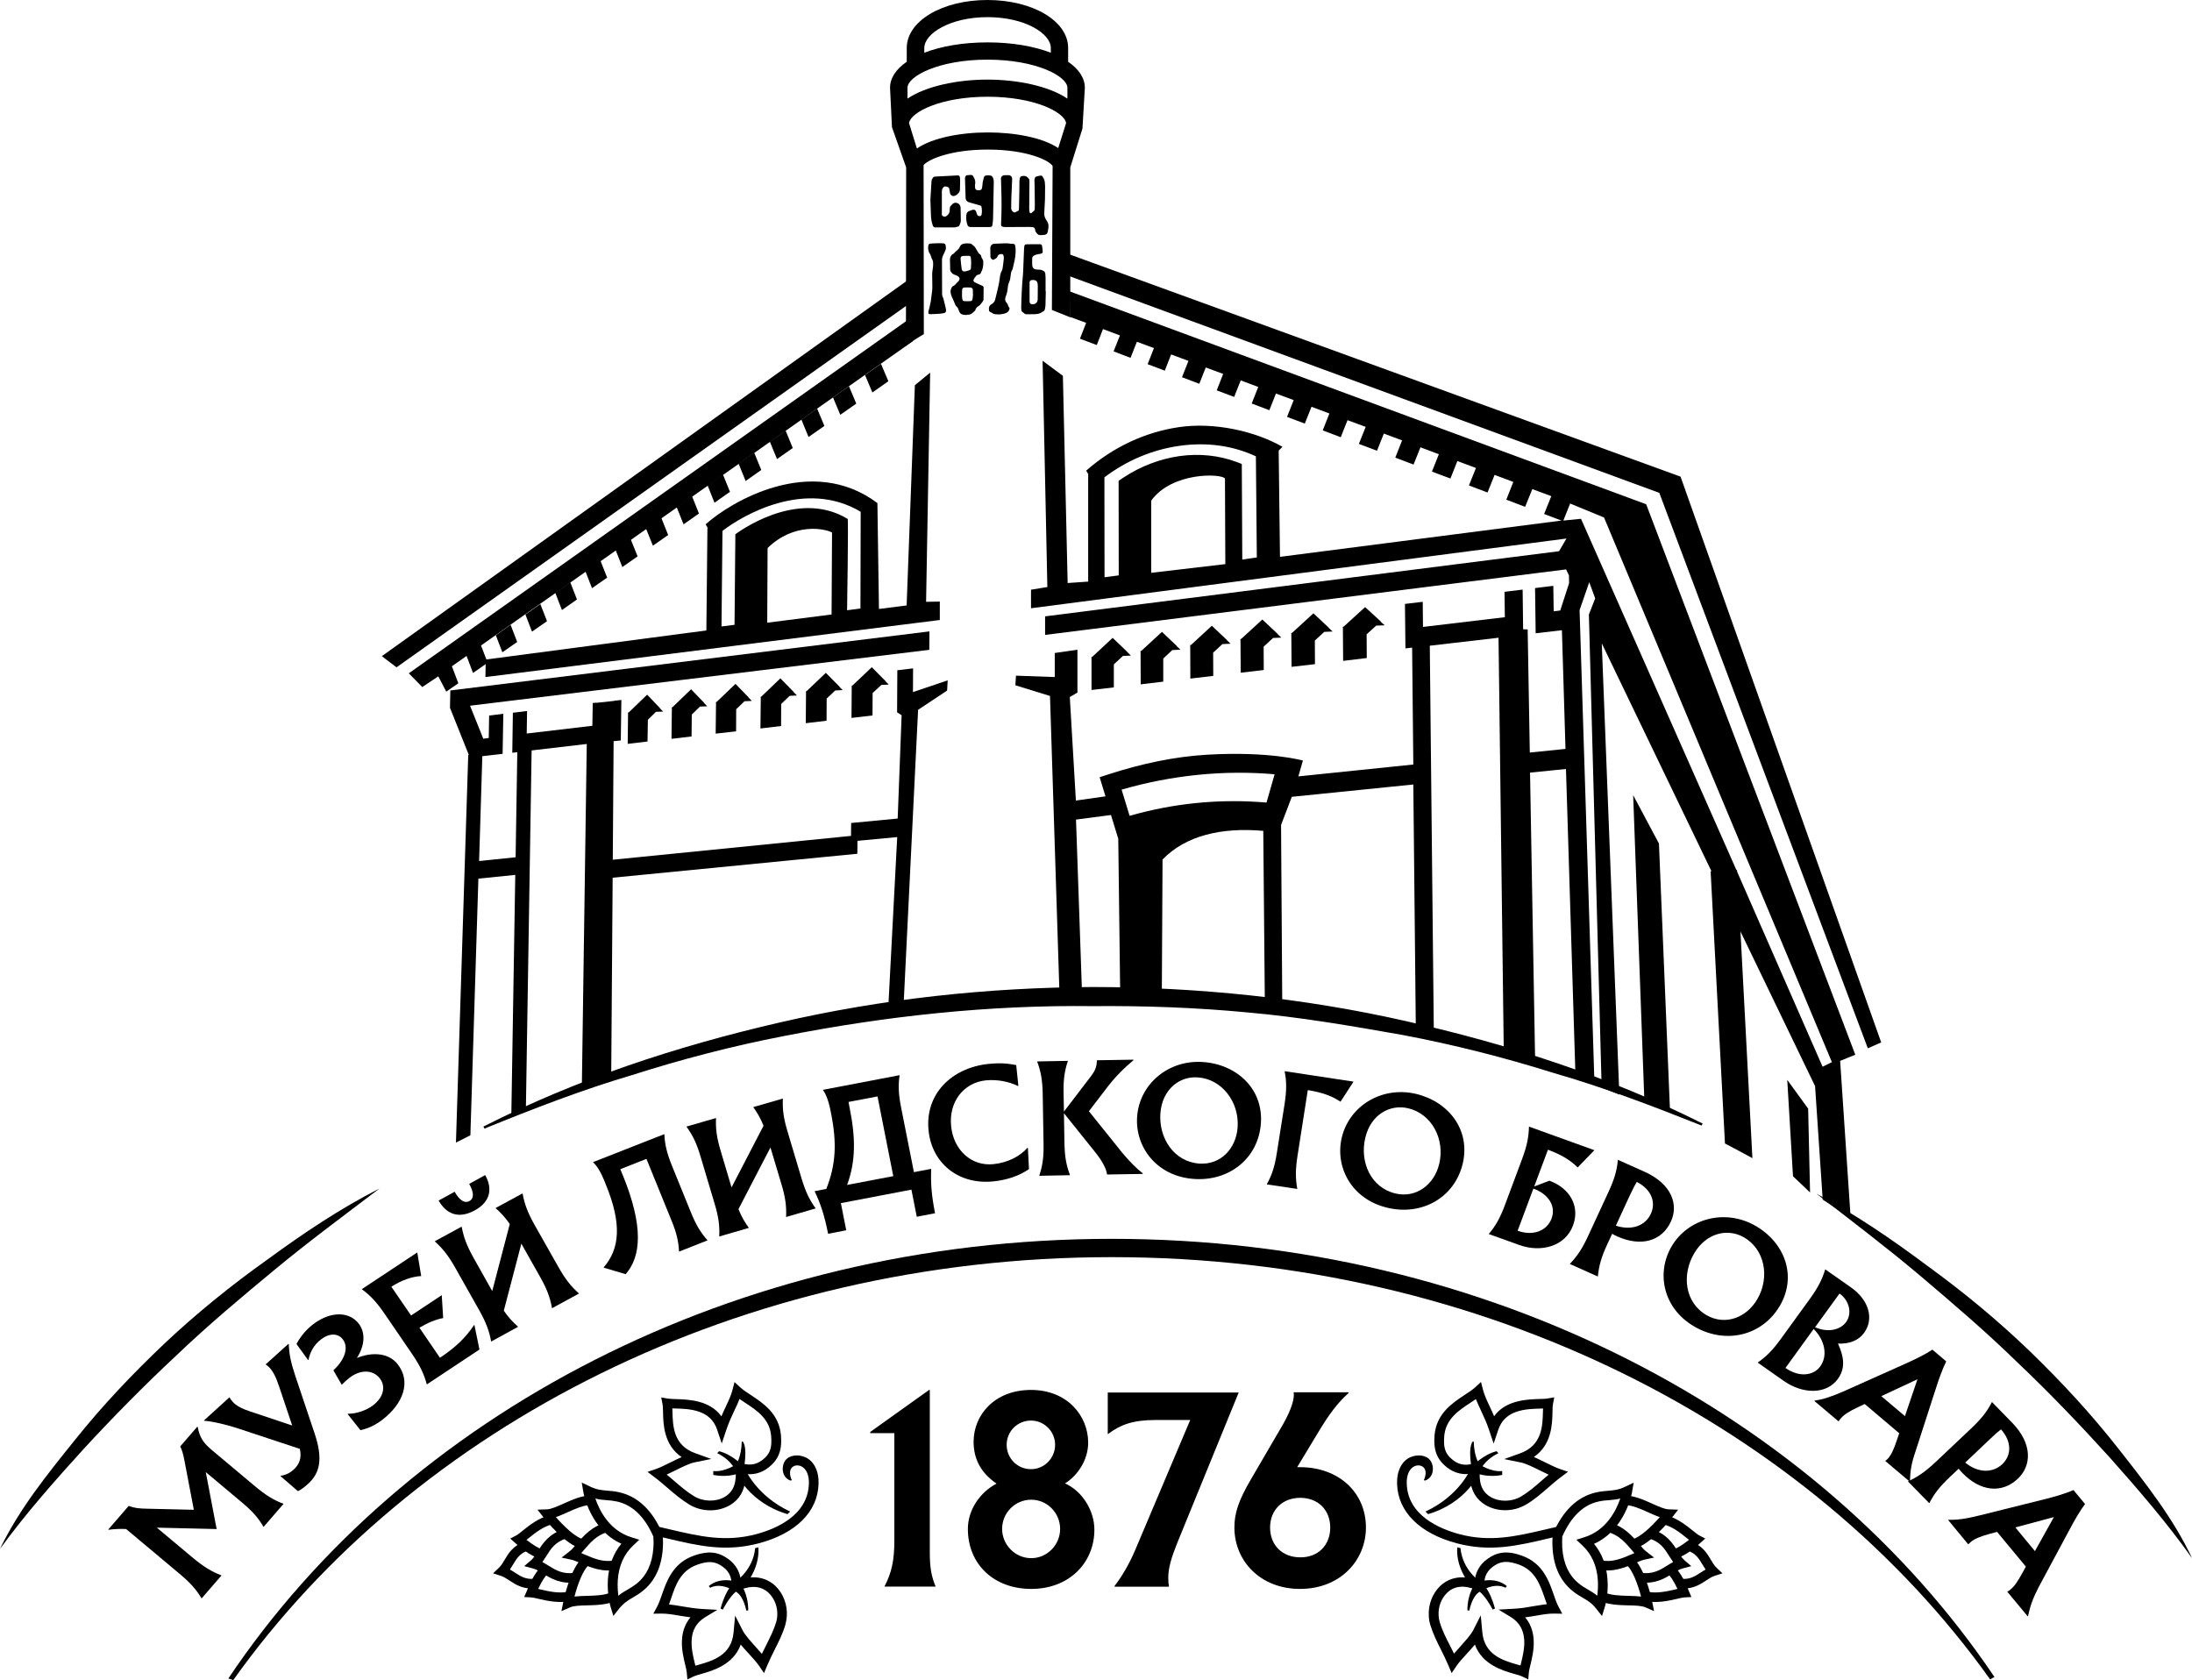 <svg width="167" height="128" viewBox="0 0 167 128" fill="none" xmlns="http://www.w3.org/2000/svg">
<g clip-path="url(#clip0)">
<path d="M124.461 112.956L124.343 113.654C124.325 113.779 123.825 116.543 121.442 117.616C122.051 118.349 122.397 119.262 122.47 120.335C122.552 121.489 122.279 122.401 122.261 122.437L122.051 123.117L121.615 122.562C121.269 122.124 120.951 121.936 120.578 121.721C120.351 121.587 120.087 121.435 119.814 121.211C118.896 120.469 118.378 119.387 118.287 117.992C118.26 117.58 118.269 117.231 118.287 116.963V116.9L118.314 116.847C119.069 115.085 120.178 114.02 121.597 113.698C121.942 113.618 122.242 113.6 122.506 113.573C122.933 113.537 123.306 113.51 123.806 113.269L124.461 112.956ZM120.096 117.303L120.697 117.115C122.388 116.596 123.143 115.049 123.443 114.163C123.124 114.244 122.852 114.262 122.579 114.289C122.315 114.307 122.07 114.324 121.77 114.396C120.606 114.655 119.687 115.559 119.023 117.061C119.014 117.294 119.005 117.589 119.023 117.929C119.105 119.118 119.533 120.031 120.287 120.639C120.524 120.827 120.733 120.952 120.96 121.086C121.197 121.22 121.433 121.363 121.688 121.569C121.733 121.247 121.76 120.836 121.733 120.38C121.66 119.288 121.26 118.394 120.551 117.732L120.096 117.303Z" fill="black"/>
<path d="M126.016 122.741L125.361 122.455C125.08 122.329 124.579 122.312 124.052 122.303C123.334 122.285 122.524 122.258 121.888 121.954L122.215 121.301C122.715 121.542 123.406 121.56 124.079 121.578C124.416 121.587 124.734 121.596 125.025 121.632C124.807 120.8 124.398 119.584 123.879 119.181L124.334 118.609C125.316 119.378 125.825 121.784 125.88 122.052L126.016 122.741Z" fill="black"/>
<path d="M128.862 121.668L128.353 121.694C128.217 121.703 127.999 121.748 127.744 121.811C127.089 121.963 126.198 122.16 125.316 121.963L125.48 121.256C126.189 121.417 126.989 121.238 127.571 121.104C127.653 121.086 127.726 121.068 127.799 121.05C127.535 120.487 127.235 120.004 127.089 119.941C127.089 119.941 127.098 119.941 127.107 119.941L127.271 119.235C127.853 119.369 128.399 120.523 128.662 121.202L128.862 121.668Z" fill="black"/>
<path d="M126.016 118.662L125.271 118.823C125.08 118.868 124.843 118.966 124.561 119.092C123.852 119.396 122.879 119.816 121.815 119.575L121.979 118.868C122.806 119.056 123.579 118.725 124.261 118.43C124.352 118.394 124.434 118.358 124.516 118.322C124.461 118.251 124.398 118.188 124.334 118.108C123.852 117.544 123.306 116.909 122.479 116.721L122.643 116.015C123.706 116.256 124.388 117.061 124.889 117.643C125.089 117.875 125.252 118.072 125.407 118.188L126.016 118.662Z" fill="black"/>
<path d="M127.853 115.013L127.417 115.568C127.244 115.791 125.707 117.723 124.479 117.983L124.325 117.276C124.97 117.142 125.889 116.221 126.453 115.577C126.171 115.487 125.88 115.353 125.58 115.219C124.97 114.942 124.334 114.664 123.779 114.655V113.931C124.488 113.931 125.225 114.262 125.88 114.557C126.362 114.772 126.816 114.977 127.126 114.986L127.853 115.013Z" fill="black"/>
<path d="M128.853 119.315L128.18 119.494C127.935 119.557 127.689 119.709 127.407 119.888C126.807 120.263 126.053 120.719 124.87 120.532L124.989 119.816C125.898 119.959 126.444 119.628 127.016 119.27C127.162 119.181 127.316 119.083 127.471 119.002C127.371 118.859 127.271 118.707 127.18 118.564C126.825 117.991 126.489 117.455 125.607 117.195L125.825 116.498C126.98 116.847 127.444 117.589 127.817 118.179C127.989 118.457 128.144 118.698 128.335 118.868L128.853 119.315Z" fill="black"/>
<path d="M129.917 117.213L129.535 117.553C128.99 118.045 127.98 118.841 127.398 118.707L127.562 118C127.553 118 127.544 118 127.544 118C127.698 118 128.19 117.696 128.681 117.312C128.626 117.267 128.562 117.213 128.499 117.169C128.035 116.793 127.398 116.283 126.689 116.122L126.853 115.416C127.735 115.621 128.444 116.194 128.962 116.605C129.163 116.766 129.335 116.909 129.454 116.972L129.917 117.213Z" fill="black"/>
<path d="M131.227 119.861L130.645 120.049C130.417 120.12 130.199 120.263 129.972 120.415C129.499 120.728 128.899 121.113 127.962 120.997L128.053 120.272C128.717 120.353 129.108 120.102 129.563 119.807C129.69 119.727 129.808 119.646 129.944 119.575C129.863 119.449 129.781 119.324 129.708 119.199C129.435 118.743 129.199 118.34 128.562 118.126L128.808 117.437C129.699 117.741 130.063 118.349 130.345 118.832C130.481 119.065 130.617 119.288 130.79 119.449L131.227 119.861Z" fill="black"/>
<path d="M119.46 112.124L118.914 112.536C118.578 112.786 118.25 113.072 117.941 113.341C117.423 113.788 116.895 114.253 116.268 114.62C115.322 115.183 114.104 115.201 113.185 114.664C112.476 114.253 112.067 113.564 112.003 112.67C111.994 112.527 111.994 112.401 111.994 112.285C111.239 112.375 110.585 112.142 109.994 111.579C109.557 111.158 109.33 110.666 109.284 110.031C109.266 109.825 109.275 109.602 109.293 109.342C109.43 107.679 110.685 106.865 111.594 106.266C111.894 106.069 112.176 105.881 112.376 105.702L112.831 105.282L112.985 105.881C113.085 106.275 113.276 106.686 113.495 107.151C113.604 107.384 113.722 107.625 113.831 107.894C114.722 106.65 116.377 106.606 117.332 106.579C117.568 106.57 117.768 106.57 117.887 106.543L118.414 106.454L118.314 106.972C118.287 107.106 118.278 107.321 118.278 107.572C118.26 108.484 118.223 110.076 116.859 110.997C117.141 111.122 117.432 111.265 117.723 111.409C118.141 111.614 118.523 111.802 118.805 111.901L119.46 112.124ZM112.74 112.625C112.785 113.278 113.058 113.752 113.567 114.047C114.249 114.441 115.186 114.423 115.895 114.002C116.459 113.663 116.95 113.242 117.459 112.795C117.632 112.643 117.805 112.491 117.987 112.348C117.805 112.258 117.605 112.16 117.396 112.062C116.859 111.793 116.241 111.489 115.868 111.418L114.595 111.158L115.813 110.72C117.487 110.121 117.523 108.636 117.55 107.563C117.55 107.473 117.55 107.384 117.559 107.303C117.496 107.303 117.432 107.303 117.368 107.312C116.286 107.339 114.659 107.384 114.149 108.922L113.795 109.978L113.44 108.922C113.258 108.377 113.04 107.911 112.831 107.464C112.694 107.169 112.558 106.874 112.44 106.588C112.303 106.686 112.158 106.784 112.003 106.883C111.13 107.455 110.139 108.108 110.03 109.414C110.012 109.638 110.012 109.825 110.021 109.995C110.048 110.452 110.203 110.783 110.503 111.069C111.039 111.579 111.576 111.704 112.294 111.489L112.467 111.444L112.758 111.641L112.767 111.82C112.767 111.865 112.767 111.901 112.758 111.963C112.749 112.079 112.713 112.33 112.74 112.625Z" fill="black"/>
<path d="M114.158 110.711C112.949 111.292 112.667 112.222 112.649 112.24L112.176 111.677C112.185 111.668 113.058 110.782 114.022 110.559L114.158 110.711Z" fill="black"/>
<path d="M114.449 112.366C113.185 112.607 112.34 112.187 112.294 112.16L112.731 111.57C112.74 111.579 113.576 112.16 114.449 112.07V112.366Z" fill="black"/>
<path d="M112.758 111.632L112.167 112.07C112.14 112.026 111.794 110.344 112.203 109.816L112.285 109.843C112.303 111.087 112.758 111.623 112.758 111.632Z" fill="black"/>
<path d="M112.785 111.99C112.767 112.231 111.703 114.503 108.802 115.353L108.602 115.156C111.185 113.958 112.04 111.918 112.049 111.892C112.021 111.99 112.058 112.178 112.221 112.267L112.403 111.954L112.149 111.695L112.567 111.623L112.785 111.99Z" fill="black"/>
<path d="M119.023 122.938L118.396 122.929C117.978 122.92 117.532 123 117.014 123.09C116.759 123.134 116.486 123.179 116.195 123.215C116.577 123.662 116.795 124.226 116.841 124.878C116.895 125.621 116.714 126.354 116.586 126.882C116.532 127.106 116.486 127.302 116.477 127.419L116.432 127.946L115.95 127.714C115.822 127.651 115.613 127.589 115.368 127.526C114.477 127.267 112.922 126.819 112.367 125.29C112.176 125.522 111.958 125.764 111.74 125.997C111.43 126.336 111.139 126.658 110.976 126.9L110.594 127.463L110.33 126.837C110.166 126.453 109.975 126.068 109.794 125.701C109.484 125.093 109.175 124.467 108.966 123.778C108.902 123.573 108.866 123.358 108.857 123.143C108.793 122.276 109.121 121.408 109.721 120.827C110.121 120.442 110.985 119.897 112.367 120.317C112.476 119.575 112.876 119.011 113.576 118.6C114.44 118.09 115.259 118.269 115.95 118.519C117.55 119.083 118.023 120.478 118.378 121.507C118.496 121.846 118.605 122.159 118.732 122.392L119.023 122.938ZM114.167 122.625L115.295 122.562C115.877 122.535 116.386 122.446 116.886 122.356C117.214 122.303 117.532 122.249 117.85 122.213C117.787 122.052 117.732 121.891 117.678 121.721C117.341 120.746 116.959 119.637 115.704 119.19C114.931 118.922 114.449 118.922 113.958 119.208C113.322 119.584 113.058 120.058 113.076 120.809L113.085 121.006L112.922 121.122C112.749 121.238 112.594 121.167 112.503 121.131C111.558 120.737 110.803 120.809 110.248 121.346C109.803 121.775 109.557 122.428 109.603 123.09C109.612 123.251 109.639 123.412 109.684 123.564C109.866 124.19 110.157 124.762 110.466 125.361C110.567 125.567 110.676 125.773 110.776 125.979C110.912 125.827 111.058 125.666 111.203 125.496C111.603 125.048 112.058 124.548 112.231 124.208L112.813 123.063L112.931 124.342C113.085 126.086 114.531 126.506 115.586 126.81C115.677 126.837 115.759 126.864 115.841 126.882C115.859 126.819 115.868 126.766 115.886 126.694C116.004 126.211 116.168 125.54 116.123 124.905C116.068 124.163 115.75 123.608 115.14 123.215L114.167 122.625Z" fill="black"/>
<path d="M113.895 122.544L113.722 122.625C112.885 121.05 112.249 120.97 112.24 120.952L112.913 120.648C112.922 120.666 113.44 120.907 113.895 122.544Z" fill="black"/>
<path d="M112.876 121.202C112.867 121.211 112.249 121.301 111.94 122.705L111.794 122.678C111.803 121.337 112.376 120.675 112.422 120.639L112.876 121.202Z" fill="black"/>
<path d="M114.804 120.836L114.695 120.961C113.84 120.523 112.822 121.211 112.813 121.22L112.531 120.55C112.576 120.523 113.858 120.049 114.804 120.836Z" fill="black"/>
<path d="M112.849 121.05L112.431 121.131C112.176 121.024 110.894 119.619 111.021 117.884L111.267 117.938C111.43 119.628 112.74 120.469 112.749 120.478L112.576 120.782L112.849 121.05Z" fill="black"/>
<path d="M118.769 117.017C118.496 117.079 118.232 117.142 117.969 117.204C115.586 117.768 113.522 118.251 110.976 117.571C108.166 116.82 106.511 115.183 106.438 113.063C106.402 112.088 106.784 111.292 107.475 111.006C108.002 110.782 108.684 110.845 108.984 111.283C109.284 111.722 109.257 112.553 108.575 112.795L108.475 112.768C108.666 112.348 108.657 111.99 108.457 111.793C108.293 111.632 108.029 111.596 107.784 111.695C107.384 111.865 107.147 112.366 107.175 113.036C107.247 115.469 109.712 116.48 111.167 116.873C113.531 117.508 115.504 117.043 117.796 116.507C118.059 116.444 118.332 116.382 118.605 116.319L118.769 117.017Z" fill="black"/>
<path d="M44.976 113.26C45.485 113.501 45.849 113.528 46.276 113.564C46.54 113.582 46.84 113.609 47.186 113.689C48.604 114.011 49.714 115.067 50.468 116.838L50.496 116.891V116.954C50.514 117.213 50.523 117.571 50.496 117.983C50.396 119.387 49.886 120.469 48.968 121.202C48.695 121.426 48.431 121.578 48.204 121.712C47.84 121.927 47.522 122.115 47.167 122.553L46.731 123.108L46.522 122.428C46.513 122.392 46.24 121.48 46.313 120.326C46.385 119.253 46.731 118.34 47.34 117.607C44.958 116.534 44.458 113.77 44.439 113.645L44.321 112.947L44.976 113.26ZM48.25 117.732C47.54 118.394 47.14 119.288 47.067 120.38C47.04 120.836 47.067 121.247 47.113 121.569C47.358 121.363 47.604 121.22 47.84 121.086C48.068 120.952 48.277 120.827 48.513 120.639C49.268 120.031 49.695 119.118 49.777 117.929C49.804 117.589 49.795 117.294 49.777 117.061C49.123 115.559 48.195 114.664 47.031 114.396C46.74 114.333 46.486 114.306 46.222 114.289C45.949 114.271 45.667 114.244 45.358 114.163C45.658 115.049 46.413 116.596 48.104 117.115L48.704 117.303L48.25 117.732Z" fill="black"/>
<path d="M42.775 122.741L43.43 122.455C43.712 122.329 44.212 122.312 44.739 122.303C45.458 122.285 46.267 122.258 46.904 121.954L46.576 121.301C46.076 121.542 45.385 121.56 44.712 121.578C44.376 121.587 44.057 121.596 43.767 121.632C43.985 120.8 44.394 119.584 44.912 119.181L44.458 118.609C43.475 119.378 42.966 121.784 42.912 122.052L42.775 122.741Z" fill="black"/>
<path d="M39.938 121.668L40.447 121.694C40.584 121.703 40.802 121.748 41.057 121.811C41.711 121.963 42.603 122.159 43.485 121.963L43.321 121.256C42.612 121.417 41.812 121.238 41.23 121.104C41.148 121.086 41.075 121.068 41.002 121.05C41.266 120.487 41.566 120.004 41.711 119.941C41.711 119.941 41.702 119.941 41.693 119.941L41.53 119.235C40.948 119.369 40.402 120.523 40.138 121.202L39.938 121.668Z" fill="black"/>
<path d="M42.784 118.662L43.53 118.823C43.721 118.868 43.958 118.966 44.239 119.092C44.949 119.396 45.922 119.816 46.986 119.575L46.822 118.868C45.994 119.056 45.221 118.725 44.539 118.43C44.449 118.394 44.367 118.358 44.285 118.322C44.339 118.251 44.403 118.188 44.467 118.108C44.949 117.544 45.494 116.909 46.322 116.721L46.158 116.015C45.094 116.256 44.412 117.061 43.912 117.643C43.712 117.875 43.548 118.072 43.394 118.188L42.784 118.662Z" fill="black"/>
<path d="M40.948 115.013L41.384 115.568C41.557 115.791 43.094 117.723 44.321 117.983L44.476 117.276C43.83 117.142 42.912 116.221 42.348 115.577C42.63 115.487 42.921 115.353 43.221 115.219C43.83 114.942 44.467 114.664 45.021 114.655V113.931C44.312 113.931 43.576 114.262 42.921 114.557C42.439 114.772 41.984 114.977 41.675 114.986L40.948 115.013Z" fill="black"/>
<path d="M39.938 119.315L40.611 119.494C40.857 119.557 41.102 119.709 41.384 119.888C41.984 120.263 42.739 120.719 43.921 120.532L43.803 119.816C42.894 119.959 42.348 119.628 41.775 119.271C41.63 119.181 41.475 119.083 41.32 119.002C41.42 118.859 41.52 118.707 41.611 118.564C41.966 117.991 42.303 117.455 43.185 117.195L42.966 116.498C41.812 116.847 41.348 117.589 40.975 118.179C40.802 118.457 40.648 118.698 40.457 118.868L39.938 119.315Z" fill="black"/>
<path d="M38.874 117.213L39.256 117.553C39.802 118.045 40.811 118.841 41.393 118.707L41.23 118C41.239 118 41.248 118 41.248 118C41.093 118 40.602 117.696 40.111 117.312C40.166 117.267 40.229 117.213 40.293 117.169C40.757 116.793 41.393 116.283 42.102 116.122L41.939 115.416C41.057 115.621 40.347 116.194 39.829 116.605C39.629 116.766 39.456 116.909 39.338 116.972L38.874 117.213Z" fill="black"/>
<path d="M37.565 119.861L38.147 120.049C38.374 120.12 38.592 120.263 38.82 120.415C39.293 120.728 39.893 121.113 40.829 120.997L40.738 120.272C40.075 120.353 39.684 120.102 39.229 119.807C39.102 119.727 38.983 119.646 38.847 119.575C38.929 119.449 39.011 119.324 39.083 119.199C39.356 118.743 39.593 118.34 40.229 118.126L39.984 117.437C39.093 117.741 38.729 118.349 38.447 118.832C38.31 119.065 38.174 119.288 38.001 119.449L37.565 119.861Z" fill="black"/>
<path d="M49.986 111.909C50.268 111.811 50.659 111.623 51.069 111.418C51.359 111.274 51.651 111.131 51.932 111.006C50.568 110.085 50.532 108.493 50.514 107.58C50.505 107.33 50.505 107.115 50.477 106.981L50.377 106.462L50.905 106.552C51.023 106.57 51.223 106.579 51.459 106.588C52.414 106.615 54.069 106.659 54.961 107.902C55.07 107.634 55.188 107.393 55.297 107.16C55.515 106.695 55.706 106.284 55.806 105.89L55.961 105.291L56.415 105.711C56.615 105.89 56.897 106.078 57.197 106.275C58.107 106.874 59.362 107.688 59.498 109.351C59.516 109.611 59.525 109.834 59.507 110.04C59.462 110.675 59.234 111.167 58.798 111.587C58.207 112.151 57.552 112.384 56.797 112.294C56.806 112.41 56.806 112.545 56.788 112.679C56.725 113.573 56.315 114.262 55.606 114.673C54.679 115.21 53.469 115.192 52.523 114.628C51.905 114.253 51.369 113.797 50.85 113.349C50.541 113.081 50.214 112.795 49.877 112.545L49.332 112.133L49.986 111.909ZM56.024 111.954C56.015 111.892 56.006 111.856 56.015 111.811L56.024 111.632L56.315 111.435L56.488 111.48C57.216 111.686 57.752 111.561 58.279 111.06C58.58 110.774 58.734 110.443 58.761 109.986C58.771 109.817 58.771 109.629 58.752 109.405C58.643 108.09 57.652 107.446 56.779 106.874C56.625 106.776 56.479 106.677 56.343 106.579C56.233 106.865 56.097 107.151 55.952 107.455C55.742 107.902 55.524 108.368 55.342 108.913L54.988 109.969L54.633 108.913C54.124 107.375 52.496 107.33 51.414 107.303C51.35 107.303 51.287 107.303 51.223 107.294C51.223 107.375 51.232 107.464 51.232 107.554C51.26 108.636 51.296 110.112 52.969 110.711L54.188 111.149L52.914 111.409C52.542 111.48 51.923 111.784 51.387 112.053C51.187 112.151 50.987 112.249 50.796 112.339C50.978 112.491 51.15 112.643 51.323 112.786C51.841 113.233 52.323 113.654 52.887 113.993C53.596 114.414 54.533 114.432 55.215 114.038C55.715 113.743 55.997 113.269 56.043 112.616C56.079 112.33 56.043 112.079 56.024 111.954Z" fill="black"/>
<path d="M54.642 110.711C55.852 111.292 56.133 112.222 56.152 112.24L56.624 111.677C56.615 111.668 55.742 110.782 54.779 110.559L54.642 110.711Z" fill="black"/>
<path d="M54.342 112.366C55.606 112.607 56.452 112.187 56.497 112.16L56.061 111.57C56.052 111.579 55.215 112.16 54.342 112.07V112.366Z" fill="black"/>
<path d="M56.033 111.632L56.624 112.07C56.652 112.026 56.997 110.344 56.588 109.817L56.506 109.843C56.488 111.087 56.042 111.623 56.033 111.632Z" fill="black"/>
<path d="M56.015 111.99C56.033 112.231 57.097 114.503 59.998 115.353L60.198 115.156C57.616 113.958 56.761 111.918 56.752 111.892C56.779 111.99 56.743 112.178 56.579 112.267L56.397 111.954L56.652 111.695L56.234 111.623L56.015 111.99Z" fill="black"/>
<path d="M50.068 122.392C50.196 122.159 50.305 121.837 50.423 121.507C50.778 120.487 51.25 119.092 52.851 118.519C53.542 118.278 54.369 118.09 55.224 118.6C55.924 119.011 56.325 119.584 56.434 120.317C57.825 119.897 58.68 120.442 59.08 120.827C59.68 121.408 60.007 122.276 59.944 123.143C59.925 123.358 59.889 123.573 59.834 123.778C59.634 124.467 59.316 125.093 59.007 125.701C58.825 126.068 58.634 126.453 58.471 126.837L58.207 127.463L57.825 126.9C57.661 126.658 57.37 126.336 57.061 125.997C56.843 125.764 56.624 125.522 56.434 125.29C55.879 126.819 54.333 127.267 53.433 127.526C53.187 127.598 52.978 127.66 52.851 127.714L52.369 127.946L52.323 127.419C52.314 127.302 52.269 127.106 52.214 126.882C52.087 126.354 51.905 125.621 51.96 124.878C52.005 124.226 52.223 123.671 52.605 123.215C52.314 123.179 52.041 123.125 51.787 123.09C51.269 123 50.823 122.929 50.405 122.929L49.777 122.938L50.068 122.392ZM53.678 123.233C53.069 123.626 52.742 124.172 52.696 124.923C52.651 125.558 52.814 126.229 52.933 126.712C52.951 126.775 52.96 126.837 52.978 126.9C53.06 126.873 53.142 126.855 53.233 126.828C54.288 126.524 55.733 126.113 55.888 124.36L56.006 123.081L56.588 124.226C56.761 124.565 57.216 125.066 57.616 125.514C57.77 125.683 57.916 125.844 58.043 125.997C58.143 125.791 58.243 125.585 58.352 125.379C58.652 124.771 58.943 124.208 59.134 123.582C59.18 123.43 59.207 123.269 59.216 123.108C59.262 122.446 59.016 121.793 58.571 121.363C58.016 120.827 57.261 120.755 56.315 121.149C56.224 121.185 56.061 121.256 55.897 121.14L55.733 121.024L55.742 120.827C55.761 120.084 55.497 119.601 54.86 119.226C54.369 118.94 53.887 118.931 53.114 119.208C51.85 119.655 51.469 120.764 51.141 121.739C51.087 121.909 51.023 122.07 50.968 122.231C51.278 122.258 51.596 122.32 51.932 122.374C52.423 122.455 52.942 122.544 53.524 122.58L54.651 122.642L53.678 123.233Z" fill="black"/>
<path d="M54.897 122.544L55.07 122.625C55.906 121.05 56.543 120.97 56.552 120.952L55.879 120.648C55.879 120.666 55.361 120.907 54.897 122.544Z" fill="black"/>
<path d="M55.924 121.202C55.934 121.211 56.552 121.301 56.861 122.705L57.007 122.678C56.997 121.337 56.425 120.675 56.379 120.639L55.924 121.202Z" fill="black"/>
<path d="M53.997 120.836L54.106 120.961C54.961 120.523 55.979 121.211 55.988 121.22L56.27 120.55C56.224 120.523 54.933 120.049 53.997 120.836Z" fill="black"/>
<path d="M55.952 121.05L56.37 121.131C56.625 121.024 57.907 119.619 57.779 117.884L57.534 117.938C57.37 119.628 56.061 120.469 56.052 120.478L56.224 120.782L55.952 121.05Z" fill="black"/>
<path d="M50.032 117.017C50.305 117.079 50.568 117.142 50.832 117.204C53.215 117.768 55.279 118.251 57.825 117.571C60.635 116.82 62.29 115.183 62.362 113.063C62.399 112.088 62.017 111.292 61.326 111.006C60.798 110.782 60.116 110.845 59.816 111.283C59.516 111.722 59.544 112.553 60.225 112.795L60.326 112.768C60.135 112.348 60.144 111.99 60.344 111.793C60.507 111.632 60.771 111.596 61.017 111.695C61.417 111.865 61.653 112.366 61.626 113.036C61.553 115.469 59.089 116.48 57.634 116.873C55.27 117.509 53.296 117.043 51.005 116.507C50.741 116.444 50.468 116.382 50.196 116.319L50.032 117.017Z" fill="black"/>
<path d="M66.464 29.9L67.682 29.042L67.118 27.718L65.9 28.568L66.464 29.9Z" fill="black"/>
<path d="M52.078 39.945L53.251 39.122L52.724 37.807L51.55 38.63L52.078 39.945Z" fill="black"/>
<path d="M64.017 31.6L65.236 30.75L64.681 29.426L63.463 30.276L64.017 31.6Z" fill="black"/>
<path d="M61.599 33.29L62.808 32.449L62.253 31.126L61.053 31.966L61.599 33.29Z" fill="black"/>
<path d="M56.806 36.644L57.998 35.803L57.461 34.489L56.27 35.321L56.806 36.644Z" fill="black"/>
<path d="M59.198 34.972L60.398 34.131L59.853 32.807L58.652 33.648L59.198 34.972Z" fill="black"/>
<path d="M54.433 38.299L55.615 37.467L55.079 36.152L53.906 36.975L54.433 38.299Z" fill="black"/>
<path d="M62.972 54.908L62.981 53.218L63.636 52.601L64.199 52.574L63.936 52.306L63.945 52.297L62.917 51.259L61.453 52.654H61.408V52.699L61.389 52.717L61.408 52.735L61.389 55.096L62.972 54.908Z" fill="black"/>
<path d="M59.507 55.311L59.516 53.629L60.162 53.012L60.717 52.985L60.462 52.726L60.471 52.717L59.453 51.679L58.007 53.066L57.961 53.075V53.111L57.943 53.128L57.961 53.146L57.934 55.498L59.507 55.311Z" fill="black"/>
<path d="M66.473 54.506L66.482 52.797L67.145 52.18L67.709 52.153L67.446 51.885L67.455 51.876L66.418 50.83L64.936 52.234L64.89 52.243V52.279L64.872 52.297L64.89 52.314L64.872 54.694L66.473 54.506Z" fill="black"/>
<path d="M49.332 56.491L49.359 54.837L49.977 54.228L50.523 54.211L50.268 53.951L50.277 53.942L49.304 52.923L47.904 54.273L47.849 54.282V54.327L47.831 54.345L47.849 54.363L47.822 56.67L49.332 56.491Z" fill="black"/>
<path d="M56.079 55.713L56.088 54.032L56.724 53.423L57.279 53.397L57.025 53.137L57.034 53.128L56.033 52.1L54.597 53.477H54.551V53.522L54.533 53.54L54.551 53.558L54.524 55.892L56.079 55.713Z" fill="black"/>
<path d="M52.687 56.107L52.705 54.434L53.333 53.826L53.878 53.808L53.633 53.549L53.642 53.54L52.651 52.511L51.232 53.88H51.187V53.924L51.169 53.942L51.187 53.96L51.159 56.286L52.687 56.107Z" fill="black"/>
<path d="M86.896 49.676L86.906 52.136L88.624 51.93V50.168L89.315 49.524L89.934 49.497L89.643 49.22L89.652 49.211L88.524 48.138L86.951 49.587L86.896 49.595V49.64L86.878 49.658L86.896 49.676Z" fill="black"/>
<path d="M49.741 41.572L50.905 40.759L50.377 39.444L49.213 40.258L49.741 41.572Z" fill="black"/>
<path d="M83.159 50.123V52.565L84.859 52.368V50.615L85.551 49.971L86.16 49.944L85.878 49.676L85.887 49.667L84.769 48.594L83.214 50.043H83.159V50.087L83.141 50.105L83.159 50.123Z" fill="black"/>
<path d="M94.508 48.764L94.526 51.25L96.281 51.044L96.272 49.264L96.99 48.603L97.618 48.576L97.326 48.298L97.336 48.29L96.172 47.198L94.562 48.674L94.508 48.683V48.728L94.489 48.746L94.508 48.764Z" fill="black"/>
<path d="M102.31 47.833L102.328 50.347L104.128 50.132L104.119 48.325L104.847 47.663L105.492 47.637L105.183 47.359L105.201 47.35L104.001 46.25L102.364 47.744H102.31V47.789L102.282 47.816L102.31 47.833Z" fill="black"/>
<path d="M98.381 48.298L98.4 50.803L100.182 50.597L100.173 48.799L100.891 48.138L101.528 48.111L101.228 47.833L101.237 47.825L100.064 46.724L98.445 48.209L98.381 48.218V48.263L98.363 48.281L98.381 48.298Z" fill="black"/>
<path d="M90.679 49.229L90.688 51.697L92.434 51.492L92.425 49.721L93.134 49.068L93.753 49.041L93.462 48.764L93.471 48.755L92.325 47.672L90.734 49.139H90.679V49.184L90.661 49.202L90.679 49.229Z" fill="black"/>
<path d="M38.274 49.694L39.402 48.907L38.901 47.601L37.774 48.397L38.274 49.694Z" fill="black"/>
<path d="M40.529 48.12L41.675 47.324L41.166 46.018L40.029 46.814L40.529 48.12Z" fill="black"/>
<path d="M42.812 46.474L43.957 45.669L43.448 44.363L42.302 45.159L42.812 46.474Z" fill="black"/>
<path d="M45.103 44.81L46.258 44.005L45.74 42.7L44.594 43.504L45.103 44.81Z" fill="black"/>
<path d="M47.413 43.2L48.577 42.386L48.049 41.081L46.895 41.886L47.413 43.2Z" fill="black"/>
<path d="M136.164 82.269L136.601 89.612L137.901 90.846L137.756 84.46L136.164 82.269Z" fill="black"/>
<path d="M70.555 45.848L70.865 28.389L69.701 29.346L69.073 46.125L66.964 46.393L66.846 38.326C61.799 34.542 55.642 38.245 53.76 39.945L53.897 40.177L53.815 48.03L37.056 50.239L36.646 49.175L36.419 49.336L69.546 25.992C69.492 25.929 69.428 25.866 69.41 25.768C69.31 25.285 69.282 24.793 69.282 24.292L31.145 51.295L32.172 52.341L33.391 51.527L34 52.69L34.919 52.055L34.428 50.758L35.546 49.971L36.037 51.268L37.001 50.597L36.983 51.581L71.601 47.234V45.83L70.555 45.848ZM63.354 46.814L58.452 47.44L58.48 41.751C60.507 39.775 62.881 40.276 63.39 40.571L63.354 46.814ZM65.554 46.358L64.536 46.492C64.536 46.492 64.645 39.569 64.581 39.533C60.653 37.145 56.024 40.705 56.024 40.705L55.961 47.601L54.969 47.726L55.042 40.446C56.597 39.238 61.362 36.474 65.572 38.988L65.554 46.358Z" fill="black"/>
<path d="M69.528 21.081L29.09 49.989L30.208 50.839L69.319 23.103C69.382 22.423 69.464 21.743 69.528 21.081Z" fill="black"/>
<path d="M81.54 12.754L82.468 9.794L82.65 6.69C82.65 5.939 82.186 5.259 81.377 4.705V3.658C81.386 1.61 78.685 0 75.23 0C71.774 0 69.082 1.61 69.082 3.658V4.705C68.273 5.259 67.809 5.939 67.809 6.69L67.955 9.687L69.037 12.754L69.019 26.349C68.992 26.323 70.356 25.446 70.383 25.464L70.365 12.575C70.756 12.128 72.447 11.395 75.257 11.395C78.221 11.395 79.931 12.209 80.195 12.647L80.14 23.613L81.54 24.176V12.754ZM70.419 3.658C70.419 2.549 72.401 1.306 75.239 1.306C78.076 1.306 80.058 2.549 80.058 3.658V4.016C78.776 3.524 77.112 3.229 75.239 3.229C73.365 3.229 71.701 3.524 70.419 4.016V3.658ZM80.622 11.279C79.449 10.492 77.348 10.089 75.266 10.089C73.147 10.089 71.019 10.509 69.855 11.314L69.255 9.373C69.392 8.533 71.692 7.37 75.239 7.37C78.785 7.37 81.086 8.533 81.222 9.373L80.622 11.279ZM81.322 7.513C79.922 6.565 77.53 6.064 75.23 6.064C72.929 6.064 70.537 6.565 69.137 7.513V6.69C69.137 5.814 71.51 4.544 75.23 4.544C78.949 4.544 81.322 5.814 81.322 6.69V7.513Z" fill="black"/>
<path d="M126.416 37.548L142.302 79.862L143.321 79.415L128.035 36.313L81.459 19.373C81.459 19.928 81.468 20.482 81.468 21.037L126.416 37.548Z" fill="black"/>
<path d="M126.389 64.264L124.425 60.579L125.27 83.646L127.226 84.504L126.389 64.264Z" fill="black"/>
<path d="M35.673 57.529L34.737 87.045C35.1 86.857 35.473 86.678 35.837 86.49L36.446 66.938L39.256 66.652L38.956 84.987C39.32 84.817 39.693 84.656 40.065 84.496L40.502 57.171L44.703 56.679L44.33 82.716C45.067 82.429 45.822 82.143 46.567 81.875L46.676 66.867L65.318 65.042L65.327 64.058L68.355 63.772L67.682 76.616C68.073 76.562 68.455 76.508 68.846 76.455L69.946 54.076L72.156 52.61L72.201 51.831L69.555 52.726L69.564 50.919L68.364 51.062L68.346 54.264L68.691 54.488L68.391 62.359L64.845 62.699L64.836 63.682L46.685 65.498L46.749 56.465L47.295 56.411L47.34 53.325L46.776 53.388L46.804 53.397L45.467 53.54L45.431 53.531L45.158 53.558L45.13 55.293L40.129 55.883L40.156 54.166L39.074 54.3L39.029 57.35L39.411 57.305L39.283 65.31L36.501 65.597L36.746 57.609L38.292 57.431L38.347 54.38L37.265 54.515L37.237 56.223L36.819 56.277L35.81 53.763L70.801 49.506L70.81 48.102L34.309 52.601L34.282 53.924L35.71 57.493L35.673 57.529Z" fill="black"/>
<path d="M80.713 75.551C81.286 75.542 81.859 75.534 82.431 75.534L81.977 62.439L84.641 62.09L85.196 63.897L85.341 75.56C86.405 75.587 87.46 75.623 88.515 75.677L88.57 65.48C90.316 63.673 93.034 63.012 96.244 63.298L96.363 76.356C96.808 76.41 97.254 76.464 97.69 76.526L97.599 62.851L98.418 60.704L107.675 59.765L107.866 78.422C108.33 78.53 108.784 78.637 109.239 78.753L108.93 49.193L114.167 48.585L114.568 80.247C115.368 80.498 116.168 80.757 116.959 81.016L116.568 58.862L119.305 58.584L120.033 82.099C120.515 82.277 120.997 82.465 121.479 82.644L120.342 46.483L121.078 44.354L121.533 45.588L121.051 46.814L122.024 82.85C122.47 83.029 122.924 83.208 123.37 83.386L122.033 49.014L130.39 66.375H130.326L131.418 87.116C132.118 87.483 132.818 87.85 133.509 88.234L132.6 70.963L138.283 82.743L138.865 91.391C139.583 91.848 140.293 92.313 140.993 92.778L140.193 80.82L141.348 80.354L125.416 38.415L81.495 22.199C81.504 22.843 81.513 23.487 81.513 24.14L82.75 24.596L82.277 25.804L83.559 26.287L84.032 25.07L85.323 25.553L84.841 26.77L86.132 27.262L86.615 26.037L87.915 26.519L87.433 27.745L88.742 28.237L89.224 27.002L90.543 27.494L90.052 28.738L91.37 29.238L91.861 27.995L93.189 28.487L92.698 29.739L94.026 30.24L94.526 28.979L95.862 29.48L95.362 30.741L96.708 31.251L97.208 29.981L98.563 30.482L98.054 31.761L99.409 32.27L99.918 30.991L101.282 31.501L100.773 32.789L102.146 33.308L102.664 32.011L104.047 32.521L103.528 33.818L104.91 34.337L105.429 33.031L106.82 33.55L106.302 34.864L107.693 35.392L108.22 34.077L109.621 34.605L109.093 35.929L110.503 36.456L111.03 35.124L112.449 35.651L111.912 36.984L113.331 37.521L113.867 36.179L115.295 36.716L114.759 38.066L116.195 38.612L116.741 37.261L118.187 37.798L117.641 39.157L118.96 39.658L97.517 42.422L97.417 34.328L97.708 34.041C95.581 32.816 92.443 32.154 89.834 32.539C87.242 32.914 84.787 34.068 82.75 35.857L82.904 36.108V44.309L81.34 44.417L80.977 28.63L79.431 27.485L79.794 44.721L78.549 44.926V46.34L119.342 41.027L118.778 41.993L79.622 46.957V48.37L119.314 43.379L119.533 43.835L119.542 44.435L118.869 46.51L118.369 46.572L118.341 44.631L116.95 44.801L116.996 48.245L118.996 48.012L119.269 57.055L116.55 57.332L116.386 47.95L116.041 47.941L116.004 44.918L114.622 45.087L114.649 47.02L108.411 47.762L108.393 45.848L107.038 46.009L107.075 49.399L107.584 49.336L107.675 58.244L98.918 59.148L99.263 57.94C99.263 57.94 96.745 57.225 92.025 57.493C89.47 57.636 86.933 58.191 84.496 58.978L83.777 59.21L84.223 60.668L81.968 60.99L81.504 53.102L82.086 52.762V49.497L80.358 49.747V51.581L77.403 51.474L77.357 52.207L79.995 53.021L80.713 75.551ZM87.706 43.639V38.138C89.306 35.929 93.08 36.072 93.325 36.456L93.353 42.977L87.706 43.639ZM94.644 42.628L94.608 35.347L94.235 35.204C92.889 34.694 91.37 34.533 89.852 34.748C88.36 34.963 86.887 35.526 85.587 36.385L85.223 36.626L85.232 43.835L84.15 43.978L84.141 36.367C85.823 35.088 87.778 34.265 89.825 33.97C91.916 33.666 93.926 33.943 95.681 34.766L95.753 42.467L94.644 42.628ZM119.105 39.658L119.623 38.361L122.206 39.426L139.565 80.918L138.856 81.267L132.345 66.41L132.336 66.285H132.291L120.451 39.524L119.105 39.658ZM97.108 58.987L96.49 61.142C94.717 60.99 92.916 60.999 91.134 61.178C89.424 61.348 87.715 61.679 86.06 62.153L85.451 60.158C89.233 59.058 93.234 58.647 97.108 58.987Z" fill="black"/>
<path d="M79.613 15.169C79.594 15.536 79.576 15.903 79.558 16.269C79.549 16.475 79.64 16.672 79.758 16.833C79.867 16.985 79.894 17.155 79.876 17.334C79.867 17.432 79.849 17.531 79.831 17.629C79.794 17.808 79.731 17.87 79.549 17.897C79.458 17.906 79.367 17.915 79.276 17.915C79.176 17.924 79.094 17.879 79.022 17.808C78.94 17.718 78.867 17.62 78.858 17.486C78.849 17.387 78.785 17.316 78.676 17.307C78.603 17.298 78.531 17.289 78.458 17.289C77.83 17.289 77.203 17.298 76.575 17.298C76.512 17.298 76.448 17.289 76.394 17.271C76.284 17.235 76.257 17.2 76.266 17.083C76.275 16.851 76.284 16.627 76.293 16.395C76.321 15.509 76.293 14.624 76.266 13.738C76.266 13.711 76.257 13.676 76.257 13.649C76.248 13.488 76.321 13.389 76.484 13.354C76.503 13.345 76.53 13.345 76.557 13.345C76.648 13.345 76.739 13.345 76.83 13.345C77.003 13.345 77.121 13.479 77.112 13.64C77.094 14.141 77.067 14.642 77.048 15.143C77.039 15.384 77.039 15.617 77.039 15.858C77.039 16.01 77.13 16.135 77.266 16.18C77.276 16.18 77.294 16.189 77.303 16.189C77.394 16.144 77.494 16.108 77.576 16.055C77.63 16.019 77.63 15.956 77.63 15.903C77.639 15.527 77.648 15.143 77.657 14.767C77.667 14.445 77.657 14.132 77.667 13.81C77.667 13.729 77.685 13.64 77.703 13.559C77.721 13.488 77.767 13.443 77.83 13.425C78.067 13.363 78.23 13.416 78.385 13.622C78.421 13.667 78.43 13.738 78.43 13.792C78.43 14.096 78.421 14.4 78.421 14.713C78.421 15.116 78.412 15.509 78.412 15.912C78.412 15.983 78.421 16.055 78.43 16.126C78.439 16.18 78.458 16.225 78.512 16.243C78.567 16.261 78.603 16.216 78.64 16.18C78.667 16.153 78.694 16.117 78.731 16.099C78.803 16.055 78.831 15.983 78.831 15.903C78.831 15.787 78.84 15.67 78.84 15.563C78.84 15.071 78.831 14.579 78.822 14.096C78.822 14.007 78.812 13.908 78.812 13.819C78.812 13.774 78.812 13.729 78.812 13.685C78.84 13.497 78.885 13.452 79.076 13.416C79.14 13.407 79.194 13.398 79.258 13.38C79.331 13.363 79.385 13.389 79.431 13.452C79.504 13.568 79.576 13.694 79.594 13.837C79.603 13.962 79.622 14.078 79.622 14.203C79.622 14.534 79.613 14.856 79.613 15.169ZM73.72 23.97C73.975 23.997 74.12 23.818 74.275 23.675C74.284 23.666 74.293 23.648 74.302 23.639C74.338 23.47 74.448 23.371 74.593 23.291C74.62 23.273 74.638 23.255 74.666 23.228C74.73 23.148 74.802 23.076 74.857 22.986C74.893 22.933 74.93 22.87 74.93 22.817C74.939 22.512 74.939 22.208 74.939 21.913C74.939 21.851 74.902 21.797 74.839 21.77C74.811 21.761 74.784 21.743 74.757 21.734C74.593 21.663 74.429 21.591 74.275 21.511C74.166 21.457 74.138 21.395 74.184 21.287C74.202 21.242 74.229 21.207 74.248 21.171C74.266 21.144 74.302 21.117 74.32 21.081C74.375 20.983 74.457 20.938 74.557 20.92C74.648 20.902 74.72 20.849 74.739 20.759C74.748 20.741 74.757 20.715 74.766 20.697C74.902 20.455 74.92 20.187 74.911 19.919C74.911 19.865 74.893 19.811 74.866 19.767C74.811 19.695 74.775 19.615 74.757 19.534C74.739 19.454 74.702 19.382 74.62 19.346C74.593 19.328 74.566 19.311 74.557 19.284C74.484 19.167 74.402 19.042 74.338 18.917C74.266 18.765 74.12 18.693 74.011 18.586C73.993 18.568 73.966 18.559 73.938 18.559C73.766 18.532 73.584 18.532 73.411 18.568C73.293 18.595 73.184 18.657 73.138 18.783C73.084 18.935 72.965 19.033 72.847 19.132C72.811 19.167 72.765 19.194 72.738 19.239C72.702 19.293 72.656 19.328 72.602 19.355C72.529 19.382 72.493 19.436 72.456 19.489C72.392 19.597 72.365 19.713 72.374 19.838C72.383 20.08 72.383 20.33 72.392 20.572C72.392 20.616 72.42 20.67 72.447 20.706C72.529 20.84 72.647 20.912 72.793 20.956C72.865 20.974 72.929 21.01 72.993 21.055C73.129 21.144 73.138 21.287 73.029 21.412C72.947 21.502 72.856 21.582 72.784 21.672C72.738 21.725 72.692 21.761 72.629 21.788C72.593 21.806 72.547 21.833 72.529 21.86C72.465 21.985 72.401 22.119 72.42 22.262C72.447 22.441 72.502 22.611 72.593 22.772C72.638 22.861 72.674 22.951 72.711 23.049C72.756 23.174 72.802 23.3 72.911 23.389C72.965 23.434 73.002 23.505 73.02 23.577C73.12 23.899 73.247 23.97 73.484 23.988C73.547 23.997 73.602 23.997 73.638 23.997C73.693 23.979 73.702 23.97 73.72 23.97ZM73.975 20.384C73.975 20.527 73.929 20.572 73.793 20.607C73.72 20.625 73.647 20.652 73.575 20.67C73.402 20.715 73.284 20.652 73.265 20.473C73.229 20.223 73.202 19.972 73.184 19.722C73.174 19.57 73.22 19.516 73.384 19.498C73.529 19.489 73.665 19.489 73.811 19.489C73.911 19.489 73.947 19.525 73.966 19.633C73.984 19.785 73.984 19.928 73.993 20.08C73.993 20.08 73.993 20.08 73.984 20.08C73.975 20.187 73.984 20.285 73.975 20.384ZM74.093 22.781C74.075 22.897 74.029 22.933 73.92 22.942C73.775 22.951 73.629 22.951 73.484 22.942C73.374 22.933 73.338 22.897 73.32 22.799C73.302 22.727 73.302 22.656 73.293 22.584C73.293 22.459 73.293 22.343 73.293 22.217C73.293 22.173 73.293 22.128 73.302 22.083C73.32 21.967 73.356 21.913 73.475 21.904C73.62 21.895 73.775 21.895 73.92 21.904C74.056 21.913 74.111 21.976 74.12 22.11C74.12 22.164 74.12 22.208 74.12 22.262C74.12 22.307 74.12 22.352 74.12 22.396H74.129C74.12 22.521 74.12 22.647 74.093 22.781ZM70.928 16.457C70.938 16.699 70.983 16.94 71.065 17.173C71.101 17.289 71.165 17.334 71.292 17.325C71.365 17.325 71.429 17.325 71.501 17.325C71.892 17.325 72.283 17.325 72.665 17.325C72.784 17.325 72.902 17.289 73.011 17.253C73.038 17.244 73.075 17.218 73.084 17.191C73.129 17.066 73.202 16.949 73.202 16.806C73.193 16.484 73.193 16.162 73.184 15.84C73.184 15.724 73.129 15.608 73.047 15.536C72.902 15.42 72.692 15.402 72.538 15.572C72.511 15.608 72.483 15.643 72.447 15.67C72.383 15.724 72.365 15.787 72.365 15.858C72.365 15.938 72.356 16.019 72.347 16.099C72.329 16.269 72.22 16.377 72.092 16.466C72.02 16.52 71.929 16.511 71.838 16.466C71.756 16.422 71.747 16.35 71.756 16.269C71.756 16.162 71.756 16.046 71.756 15.938C71.756 15.491 71.756 15.035 71.756 14.588C71.756 14.472 71.783 14.373 71.865 14.284C71.92 14.212 71.992 14.185 72.083 14.212C72.183 14.239 72.292 14.248 72.32 14.382C72.338 14.481 72.356 14.588 72.374 14.686C72.383 14.749 72.392 14.803 72.447 14.847C72.565 14.955 72.647 14.964 72.793 14.892C72.811 14.883 72.82 14.883 72.838 14.874C73.002 14.758 73.138 14.633 73.138 14.4C73.138 14.15 73.147 13.899 73.147 13.64C73.147 13.595 73.138 13.541 73.129 13.497C73.102 13.389 73.065 13.363 72.947 13.363C72.793 13.371 72.638 13.38 72.483 13.389C72.074 13.407 71.665 13.434 71.256 13.452C71.183 13.452 71.129 13.47 71.083 13.533C71.019 13.622 70.965 13.72 70.965 13.837C70.938 14.284 70.91 14.722 70.883 15.223C70.892 15.59 70.91 16.028 70.928 16.457ZM75.684 15.294C75.693 14.812 75.702 14.32 75.712 13.837C75.712 13.729 75.693 13.622 75.639 13.524C75.602 13.443 75.539 13.38 75.448 13.371C75.357 13.363 75.266 13.354 75.175 13.363C75.039 13.371 74.984 13.416 74.948 13.55C74.902 13.729 74.857 13.908 74.848 14.087C74.848 14.168 74.829 14.248 74.811 14.329C74.793 14.436 74.739 14.481 74.62 14.49C74.439 14.507 74.347 14.472 74.302 14.373C74.293 14.364 74.293 14.355 74.293 14.338C74.293 14.248 74.266 14.15 74.284 14.069C74.338 13.819 74.266 13.604 74.129 13.407C74.084 13.345 74.029 13.318 73.947 13.327C73.875 13.336 73.793 13.345 73.72 13.345C73.629 13.345 73.566 13.389 73.538 13.479C73.52 13.524 73.511 13.577 73.52 13.622C73.529 14.105 73.547 14.588 73.566 15.071C73.575 15.268 73.684 15.375 73.847 15.42C74.093 15.491 74.338 15.554 74.584 15.626C74.611 15.634 74.648 15.643 74.675 15.652C74.73 15.67 74.766 15.706 74.775 15.751C74.811 15.956 74.829 16.162 74.775 16.368C74.757 16.439 74.711 16.466 74.638 16.466C74.511 16.457 74.457 16.413 74.42 16.287C74.411 16.243 74.393 16.189 74.375 16.144C74.32 15.992 74.229 15.947 74.066 15.992C74.011 16.01 73.957 16.037 73.902 16.055C73.72 16.099 73.638 16.216 73.62 16.386C73.611 16.439 73.611 16.502 73.611 16.556C73.611 16.752 73.638 16.94 73.702 17.128C73.738 17.227 73.793 17.28 73.893 17.289C73.929 17.289 73.966 17.298 74.011 17.298C74.439 17.298 74.866 17.298 75.293 17.298C75.348 17.298 75.412 17.298 75.466 17.289C75.548 17.28 75.593 17.244 75.602 17.155C75.63 16.985 75.657 16.824 75.657 16.654C75.666 16.207 75.675 15.751 75.684 15.294ZM79.658 22.191C79.658 21.842 79.658 21.493 79.658 21.144C79.658 21.046 79.649 20.956 79.64 20.858C79.631 20.759 79.585 20.688 79.494 20.634C79.394 20.581 79.303 20.545 79.185 20.545C79.122 20.545 79.058 20.545 78.985 20.536C78.776 20.518 78.658 20.437 78.64 20.169C78.63 20.008 78.64 19.847 78.64 19.686C78.64 19.597 78.685 19.525 78.758 19.48C78.867 19.418 78.976 19.382 79.094 19.364C79.167 19.355 79.231 19.346 79.303 19.328C79.394 19.311 79.449 19.248 79.44 19.167C79.431 19.033 79.422 18.89 79.394 18.756C79.376 18.631 79.322 18.604 79.194 18.604C79.031 18.604 78.867 18.604 78.712 18.604C78.549 18.604 78.385 18.604 78.212 18.613C78.103 18.613 78.058 18.657 78.039 18.756C78.03 18.81 78.021 18.863 78.021 18.917C78.003 19.355 77.985 19.793 77.967 20.232C77.958 20.446 77.958 20.661 77.939 20.876C77.858 21.707 77.821 22.548 77.803 23.389C77.803 23.47 77.812 23.541 77.812 23.622C77.821 23.684 77.849 23.738 77.903 23.774C77.939 23.8 77.985 23.827 78.012 23.854C78.067 23.917 78.139 23.944 78.221 23.944C78.421 23.944 78.63 23.944 78.831 23.935C79.04 23.926 79.24 23.899 79.403 23.765C79.431 23.747 79.458 23.729 79.485 23.72C79.54 23.693 79.576 23.657 79.594 23.595C79.613 23.496 79.649 23.389 79.649 23.291C79.658 22.924 79.667 22.557 79.676 22.191C79.676 22.191 79.667 22.191 79.658 22.191ZM78.439 21.555C78.439 21.386 78.485 21.35 78.649 21.332C78.676 21.332 78.712 21.332 78.74 21.332C78.921 21.341 79.012 21.412 79.049 21.591C79.058 21.654 79.067 21.716 79.067 21.77C79.067 22.092 79.067 22.414 79.058 22.736C79.058 22.763 79.058 22.79 79.058 22.817C79.04 23.085 78.831 23.228 78.576 23.165C78.503 23.148 78.458 23.103 78.449 23.04C78.439 22.995 78.439 22.96 78.439 22.915C78.439 22.691 78.439 22.468 78.439 22.253C78.439 22.02 78.439 21.788 78.439 21.555ZM76.448 18.541C76.221 18.55 75.993 18.559 75.766 18.568C75.584 18.577 75.448 18.711 75.448 18.89C75.448 19.114 75.448 19.337 75.457 19.552C75.457 19.641 75.548 19.767 75.639 19.785C75.657 19.793 75.693 19.793 75.702 19.785C75.812 19.722 75.939 19.686 75.993 19.543C76.03 19.418 76.139 19.364 76.266 19.355C76.375 19.346 76.43 19.382 76.457 19.48C76.475 19.561 76.484 19.641 76.475 19.722C76.448 19.963 76.421 20.205 76.384 20.437C76.375 20.5 76.357 20.572 76.321 20.634C76.248 20.768 76.203 20.92 76.184 21.073C76.148 21.368 76.103 21.663 76.03 21.949C75.957 22.244 75.893 22.548 75.812 22.843C75.784 22.942 75.73 23.022 75.657 23.094C75.612 23.13 75.566 23.165 75.511 23.192C75.448 23.228 75.412 23.282 75.375 23.344C75.33 23.443 75.339 23.532 75.348 23.639C75.357 23.711 75.393 23.747 75.457 23.774C75.511 23.8 75.566 23.818 75.602 23.854C75.657 23.899 75.721 23.926 75.793 23.935C76.112 23.97 76.412 23.961 76.703 23.818C76.812 23.765 76.912 23.613 76.912 23.496C76.912 23.47 76.903 23.443 76.885 23.425C76.83 23.362 76.803 23.282 76.775 23.201C76.757 23.157 76.73 23.103 76.694 23.067C76.548 22.915 76.557 22.736 76.63 22.566C76.703 22.387 76.748 22.208 76.766 22.02C76.785 21.815 76.821 21.6 76.912 21.412C76.939 21.35 76.957 21.278 76.966 21.216C76.985 21.081 77.003 20.947 77.021 20.822C77.03 20.733 77.057 20.661 77.103 20.59C77.13 20.545 77.148 20.5 77.157 20.455C77.212 20.241 77.257 20.035 77.303 19.82C77.357 19.543 77.385 19.266 77.376 18.988C77.376 18.899 77.357 18.81 77.339 18.711C77.33 18.631 77.276 18.586 77.203 18.577C77.13 18.568 77.057 18.568 76.985 18.568C76.812 18.532 76.63 18.532 76.448 18.541ZM70.892 18.559C70.792 18.568 70.747 18.604 70.728 18.693C70.692 18.917 70.701 19.123 70.838 19.319C70.865 19.364 70.892 19.418 70.91 19.471C70.947 19.579 70.974 19.695 71.037 19.793C71.065 19.838 71.074 19.892 71.083 19.945C71.092 20.071 71.101 20.196 71.083 20.321C71.056 20.545 71.01 20.759 71.019 20.983C71.019 21.171 71.028 21.35 71.028 21.538C71.037 21.806 71.037 22.083 70.992 22.352C70.956 22.557 70.947 22.772 70.91 22.978C70.883 23.13 70.847 23.282 70.81 23.434C70.783 23.541 70.747 23.657 70.728 23.765C70.71 23.89 70.756 23.935 70.883 23.935C71.037 23.926 71.192 23.926 71.347 23.917C71.529 23.908 71.71 23.89 71.883 23.863C72.029 23.845 72.092 23.756 72.074 23.613C72.065 23.559 72.056 23.505 72.047 23.452C71.992 23.228 71.938 23.004 71.883 22.781C71.874 22.736 71.856 22.7 71.838 22.665C71.792 22.575 71.774 22.486 71.774 22.387C71.774 21.52 71.765 20.652 71.765 19.785C71.765 19.686 71.792 19.597 71.829 19.507C71.901 19.364 71.965 19.221 72.029 19.069C72.056 19.015 72.065 18.953 72.065 18.89C72.065 18.828 72.056 18.765 72.047 18.711C72.029 18.604 71.992 18.559 71.883 18.541C71.838 18.532 71.783 18.532 71.738 18.532C71.629 18.532 71.51 18.532 71.392 18.532C71.219 18.541 71.056 18.541 70.892 18.559Z" fill="black"/>
<path d="M68.137 117.365V109.181H66.3V109.092L70.783 105.89H70.838V118.269C70.838 119.387 70.947 120.075 71.283 120.871H67.382C67.937 119.807 68.137 118.868 68.137 117.365Z" fill="black"/>
<path d="M83.377 116.534C83.377 119.047 81.468 121.05 78.567 121.05C75.703 121.05 73.738 119.154 73.738 116.48C73.738 115.067 74.62 113.716 75.921 113.027C74.748 112.214 74.175 111.185 74.175 109.834C74.175 107.813 75.757 105.89 78.549 105.89C81.322 105.89 82.904 107.876 82.904 109.906C82.904 111.239 82.077 112.437 81.14 113.01C82.477 113.609 83.377 115.111 83.377 116.534ZM80.767 116.48C80.767 115.255 79.776 114.253 78.567 114.253C77.339 114.253 76.348 115.246 76.348 116.48C76.348 117.687 77.339 118.707 78.567 118.707C79.776 118.707 80.767 117.696 80.767 116.48ZM76.694 110.067C76.694 111.096 77.503 111.927 78.549 111.927C79.558 111.927 80.385 111.096 80.385 110.067C80.385 109.056 79.558 108.224 78.549 108.224C77.503 108.224 76.694 109.056 76.694 110.067Z" fill="black"/>
<path d="M89.688 117.553C89.233 118.689 89.006 119.467 89.006 120.192C89.006 120.46 89.024 120.702 89.061 120.88H84.914V120.827C85.469 120.102 86.032 119.163 86.496 118.063L90.679 108.18H88.088C86.323 108.18 85.387 108.52 84.396 109.262V106.087H94.371L89.688 117.553Z" fill="black"/>
<path d="M104.065 116.373C104.065 118.886 102.1 121.05 99.045 121.05C95.99 121.05 94.044 118.886 94.044 116.373C94.044 115.308 94.335 114.333 95.353 112.616L97.727 108.546C98.445 107.303 98.645 106.436 98.554 106.069H102.746V106.123C101.9 106.883 101.273 107.715 100.409 109.155L98.827 111.775H99.063C101.991 111.784 104.065 113.698 104.065 116.373ZM101.346 116.373C101.346 115.031 100.409 114.11 99.063 114.11C97.708 114.11 96.763 115.031 96.763 116.373C96.763 117.723 97.699 118.644 99.063 118.644C100.409 118.653 101.346 117.732 101.346 116.373Z" fill="black"/>
<path d="M16.213 110.532L19.423 113.224C20.251 113.913 20.833 114.28 21.606 114.566L20.078 116.328C19.669 115.621 19.214 115.111 18.387 114.423L15.677 112.151L16.505 116.489L11.949 116.382L14.695 118.68C15.522 119.369 16.113 119.727 16.877 120.022L15.359 121.775C14.94 121.077 14.486 120.567 13.658 119.879L9.612 116.489C9.175 116.462 8.675 116.489 8.275 116.543L8.248 116.525L9.803 114.727C10.221 114.879 10.548 114.933 11.294 114.941L14.768 115.022L14.049 111.256C13.958 110.756 13.858 110.452 13.731 110.192L15.031 108.69L15.059 108.707C15.231 109.557 15.486 109.924 16.213 110.532Z" fill="black"/>
<path d="M21.979 102.375L21.997 102.402C22.033 103.153 22.142 103.752 22.497 104.817L23.97 109.208C24.625 111.158 24.37 112.231 23.47 113.045C23.188 113.305 22.924 113.501 22.697 113.6L21.369 112.455L21.388 112.428C21.77 112.383 22.115 112.196 22.37 111.963C22.788 111.578 23.006 111.104 22.843 110.38L18.269 108.868C17.214 108.511 16.05 108.26 15.559 108.242L15.541 108.215L17.487 106.445C17.532 106.561 17.632 106.695 17.741 106.811C17.987 107.08 18.414 107.321 19.051 107.527L22.261 108.6L21.269 105.64C21.024 104.888 20.788 104.468 20.533 104.191C20.433 104.083 20.315 103.994 20.233 103.949L21.979 102.375Z" fill="black"/>
<path d="M30.281 103.913C31.354 105.255 30.717 106.936 29.153 108.144C28.617 108.555 28.135 108.797 27.462 108.958L26.489 107.733L26.507 107.706C27.171 107.706 27.898 107.455 28.435 107.053C29.217 106.445 29.426 105.622 28.917 104.987C28.408 104.352 27.471 104.316 26.634 104.96C26.434 105.121 26.234 105.291 26.052 105.479H26.025L25.398 104.396C26.343 103.52 26.562 102.59 26.107 102.026C25.752 101.57 25.107 101.543 24.461 102.035C23.888 102.473 23.597 103.073 23.506 103.6L23.47 103.609L22.588 102.393C22.852 101.874 23.315 101.302 23.843 100.899C25.207 99.853 26.607 99.933 27.307 100.81C27.844 101.481 27.826 102.464 27.189 103.457C28.417 102.956 29.635 103.099 30.281 103.913Z" fill="black"/>
<path d="M31.409 103.171L29.299 100.085C28.69 99.2 28.226 98.699 27.562 98.216L31.79 95.416L32.09 97.214C31.363 97.259 30.617 97.518 29.817 98.028L31.318 100.219L33.655 98.672L33.764 100.416C33.236 100.506 32.6 100.765 31.954 101.15L33.518 103.439C34.718 102.643 35.482 101.901 36.119 100.944L36.146 100.953L36.528 102.813L32.518 105.47C32.3 104.674 32.009 104.056 31.409 103.171Z" fill="black"/>
<path d="M42.548 96.534C43.075 97.465 43.503 98.001 44.112 98.547L42.057 99.665C41.911 98.869 41.684 98.225 41.157 97.295L39.72 94.746L38.383 99.853C38.72 100.345 39.056 100.711 39.474 101.078L37.419 102.205C37.274 101.4 37.037 100.765 36.519 99.835L34.682 96.579C34.155 95.649 33.727 95.112 33.118 94.567L35.173 93.449C35.319 94.245 35.555 94.889 36.074 95.819L37.501 98.359L38.838 93.252C38.501 92.769 38.174 92.402 37.756 92.035L39.811 90.918C39.956 91.713 40.193 92.358 40.711 93.288L42.548 96.534ZM33.418 91.463L34.637 90.792C34.991 91.418 35.382 91.705 35.764 91.499C36.137 91.293 36.101 90.819 35.746 90.193L36.965 89.522C37.547 90.56 37.365 91.561 36.164 92.214C34.937 92.885 34 92.492 33.418 91.463Z" fill="black"/>
<path d="M52.614 92.304C53.014 93.297 53.36 93.878 53.906 94.495L51.732 95.354C51.696 94.54 51.532 93.878 51.123 92.894L49.25 88.288L47.258 89.075L47.449 89.531C49.05 93.458 48.84 95.729 47.667 97.071L46.003 96.579L45.994 96.552C47.231 95.121 47.377 93.216 46.158 90.247L46.049 89.969C45.758 89.254 45.458 88.789 45.176 88.538L50.614 86.401C50.65 87.215 50.814 87.876 51.214 88.86L52.614 92.304Z" fill="black"/>
<path d="M61.062 89.764C61.371 90.783 61.662 91.4 62.144 92.062L59.889 92.715C59.925 91.901 59.843 91.231 59.534 90.211L58.698 87.42L56.261 92.116C56.479 92.662 56.724 93.091 57.052 93.547L54.797 94.2C54.833 93.386 54.751 92.715 54.442 91.696L53.378 88.127C53.078 87.107 52.778 86.49 52.296 85.828L54.551 85.175C54.515 85.989 54.597 86.66 54.906 87.68L55.733 90.461L58.17 85.766C57.952 85.22 57.716 84.8 57.388 84.344L59.644 83.691C59.607 84.504 59.689 85.175 59.998 86.195L61.062 89.764Z" fill="black"/>
<path d="M70.947 89.048C70.901 90.095 70.956 91.007 71.238 92.429L69.846 92.697L69.437 90.631L64.063 91.66L64.472 93.726L63.09 93.994C62.808 92.572 62.517 91.705 62.062 90.748L62.953 90.578C63.69 88.708 63.763 87.072 63.317 84.826L63.272 84.603C63.126 83.852 62.917 83.333 62.69 83.029L68.537 81.911C68.419 82.716 68.455 83.395 68.664 84.433L69.628 89.299L70.947 89.048ZM64.536 90.273L68.055 89.603L66.855 83.53L64.645 83.95L64.736 84.433C65.2 86.741 65.19 88.511 64.536 90.273Z" fill="black"/>
<path d="M70.746 86.15C70.446 83.315 72.538 81.338 75.32 81.052C76.084 80.972 76.703 80.998 77.421 81.141L77.585 82.716L77.548 82.734C76.866 82.394 75.957 82.224 75.12 82.304C73.411 82.474 72.265 83.95 72.465 85.819C72.656 87.626 74.011 88.86 75.684 88.69C76.812 88.574 77.739 88.064 78.276 87.447L78.312 87.456L78.394 89.066C77.657 89.576 76.73 89.898 75.657 90.005C72.974 90.265 71.001 88.583 70.746 86.15Z" fill="black"/>
<path d="M87.06 89.388V89.433L84.341 89.478C84.305 89.048 83.932 88.386 83.432 87.769L81.058 84.809L81.095 87.036C81.113 88.1 81.231 88.771 81.522 89.531L79.176 89.576C79.431 88.807 79.531 88.127 79.503 87.072L79.44 83.36C79.422 82.295 79.303 81.624 79.012 80.864L81.359 80.82C81.104 81.589 81.004 82.26 81.031 83.324L81.058 84.683L83.095 82.018C83.468 81.535 83.559 81.231 83.568 80.775L86.351 80.73V80.775C85.687 81.32 84.941 82.054 84.323 82.877L82.959 84.657L85.487 87.805C86.096 88.538 86.605 89.03 87.06 89.388Z" fill="black"/>
<path d="M96.062 85.587C95.871 88.243 93.653 90.005 90.97 89.817C88.097 89.621 86.469 87.349 86.633 85.077C86.805 82.599 89.006 80.721 91.652 80.909C94.235 81.088 96.254 82.957 96.062 85.587ZM88.406 84.809C88.269 86.696 89.433 88.511 91.379 88.646C92.989 88.753 94.171 87.519 94.289 85.891C94.426 83.959 93.098 82.206 91.261 82.081C89.843 81.973 88.542 83.011 88.406 84.809Z" fill="black"/>
<path d="M97.281 87.814L97.863 84.138C98.027 83.082 98.027 82.403 97.872 81.607L103.119 82.403L102.128 83.932C101.473 83.494 100.727 83.225 99.636 83.047L98.854 88.046C98.691 89.102 98.691 89.782 98.836 90.578L96.508 90.229C96.908 89.513 97.117 88.869 97.281 87.814Z" fill="black"/>
<path d="M111.439 88.655C110.812 91.248 108.339 92.626 105.729 92.018C102.928 91.365 101.691 88.869 102.228 86.651C102.81 84.236 105.283 82.734 107.866 83.333C110.375 83.923 112.049 86.088 111.439 88.655ZM104.019 86.669C103.574 88.511 104.428 90.479 106.32 90.926C107.893 91.293 109.266 90.256 109.648 88.672C110.103 86.785 109.075 84.853 107.284 84.433C105.892 84.102 104.437 84.916 104.019 86.669Z" fill="black"/>
<path d="M120.196 88.941C119.642 88.386 118.969 87.975 117.932 87.59L116.886 90.39L118.041 89.951C119.642 90.533 120.378 91.937 119.842 93.359C119.26 94.933 117.441 95.461 115.731 94.844L113.422 94.012C113.949 93.386 114.286 92.796 114.658 91.794L115.959 88.306C116.332 87.304 116.468 86.642 116.486 85.828L121.469 87.626L120.196 88.941ZM118.205 92.841C118.578 91.848 117.923 90.944 116.823 90.551L115.622 93.762C116.868 94.209 117.878 93.717 118.205 92.841Z" fill="black"/>
<path d="M127.298 93.064C126.598 94.576 125.016 94.996 123.224 94.2C123.024 94.111 122.915 94.048 122.824 93.994L122.442 94.817C121.997 95.783 121.815 96.436 121.733 97.25L119.596 96.293C120.16 95.703 120.542 95.139 120.987 94.173L122.551 90.792C122.997 89.826 123.188 89.173 123.261 88.359L125.28 89.263C127.362 90.193 127.898 91.767 127.298 93.064ZM125.771 92.474C126.18 91.588 125.816 90.613 124.698 90.041C124.579 90.247 124.416 90.542 124.17 91.07L123.106 93.377C124.343 93.78 125.361 93.359 125.771 92.474Z" fill="black"/>
<path d="M135.601 99.477C134.246 101.785 131.472 102.411 129.144 101.096C126.653 99.683 126.189 96.946 127.344 94.969C128.599 92.823 131.408 92.071 133.709 93.368C135.955 94.638 136.937 97.187 135.601 99.477ZM129.071 95.488C128.108 97.134 128.353 99.254 130.044 100.21C131.445 100.998 133.063 100.389 133.882 98.976C134.864 97.295 134.446 95.157 132.845 94.254C131.609 93.556 129.981 93.932 129.071 95.488Z" fill="black"/>
<path d="M140.02 105.049C139.147 106.257 137.337 106.221 135.882 105.192L133.909 103.806C134.582 103.341 135.064 102.849 135.691 101.981L137.883 98.958C138.51 98.091 138.82 97.483 139.056 96.704L141.011 98.073C142.421 99.066 142.784 100.497 142.011 101.552C141.593 102.133 140.866 102.402 140.029 102.357C140.529 103.457 140.575 104.28 140.02 105.049ZM138.683 104.092C139.247 103.314 139.065 102.133 138.174 101.248L136.028 104.217C137.092 104.96 138.174 104.799 138.683 104.092ZM138.283 101.114C139.283 101.552 140.211 101.311 140.647 100.72C141.129 100.049 140.893 99.075 140.147 98.547L138.283 101.114Z" fill="black"/>
<path d="M145.512 112.849L145.494 112.875L143.63 111.301C143.694 111.256 143.766 111.194 143.848 111.104C144.094 110.818 144.276 110.443 144.53 109.673L144.694 109.19L142.066 106.963L141.566 107.196C140.884 107.518 140.493 107.768 140.247 108.054C140.174 108.135 140.111 108.224 140.074 108.287L138.229 106.731L138.247 106.704C138.892 106.606 139.511 106.418 140.52 105.97L145.139 103.904C145.976 103.529 146.731 103.153 147.222 102.822L148.277 103.717C148.013 104.235 147.74 104.987 147.458 105.863L145.931 110.586C145.621 111.489 145.53 112.07 145.512 112.849ZM145.13 107.885L146.085 105.076L143.33 106.364L145.13 107.885Z" fill="black"/>
<path d="M153.733 112.652C152.514 113.806 150.877 113.627 149.522 112.231C149.377 112.079 149.295 111.981 149.222 111.892L148.559 112.518C147.777 113.26 147.358 113.797 146.985 114.521L145.358 112.858C146.103 112.518 146.676 112.124 147.458 111.391L150.186 108.815C150.968 108.072 151.387 107.536 151.759 106.811L153.296 108.385C154.869 110.004 154.778 111.668 153.733 112.652ZM152.541 111.552C153.251 110.881 153.287 109.843 152.451 108.895C152.26 109.038 151.996 109.262 151.578 109.664L149.723 111.426C150.714 112.24 151.823 112.222 152.541 111.552Z" fill="black"/>
<path d="M154.506 123.117L154.478 123.134L152.923 121.256C152.996 121.229 153.078 121.176 153.169 121.095C153.46 120.863 153.705 120.514 154.097 119.798L154.342 119.351L152.151 116.704L151.614 116.847C150.887 117.043 150.459 117.222 150.168 117.455C150.086 117.526 150.004 117.598 149.95 117.652L148.422 115.8L148.45 115.782C149.104 115.8 149.741 115.72 150.814 115.451L155.733 114.226C156.624 114.002 157.434 113.761 157.97 113.519L158.852 114.584C158.498 115.049 158.089 115.738 157.661 116.551L155.306 120.934C154.86 121.811 154.669 122.365 154.506 123.117ZM155.033 118.17L156.479 115.577L153.542 116.364L155.033 118.17Z" fill="black"/>
<path d="M84.696 94.379C55.888 94.379 30.79 107.867 17.396 127.875C17.523 127.911 17.65 127.946 17.768 128C31.509 108.69 56.334 95.774 84.705 95.774C113.058 95.774 137.865 108.654 151.623 127.946C151.732 127.884 151.832 127.812 151.95 127.759C138.529 107.813 113.449 94.379 84.696 94.379Z" fill="black"/>
<path d="M20.415 95.926C17.659 97.885 15.022 100.014 12.558 102.33C10.103 104.656 7.775 107.106 5.674 109.745C3.565 112.366 1.455 114.977 0 118C1.973 115.29 4.183 112.795 6.42 110.335C8.675 107.894 11.012 105.523 13.44 103.26C15.841 100.962 18.396 98.824 20.969 96.695C23.543 94.567 26.234 92.581 28.917 90.542C25.916 92.071 23.143 93.932 20.415 95.926Z" fill="black"/>
<path d="M83.25 75.194C75.221 75.229 67.191 76.097 59.371 77.904C51.55 79.71 43.967 82.197 36.828 85.828L36.91 85.98C40.629 84.469 44.339 83.029 48.158 81.902C51.941 80.694 55.788 79.693 59.671 78.941C67.436 77.412 75.33 76.553 83.241 76.651C87.196 76.616 91.152 76.759 95.09 77.135C99.036 77.483 102.928 78.154 106.829 78.843C110.721 79.576 114.568 80.551 118.359 81.741C122.188 82.841 125.907 84.263 129.635 85.748L129.717 85.596C122.561 82.009 114.959 79.558 107.129 77.796C99.318 76.025 91.279 75.203 83.25 75.194Z" fill="black"/>
<path d="M146.276 97.178C148.822 99.334 151.35 101.498 153.733 103.824C156.143 106.114 158.443 108.511 160.68 110.979C162.89 113.466 165.072 115.979 167.009 118.716C165.581 115.684 163.499 113.045 161.426 110.407C159.352 107.75 157.052 105.273 154.624 102.921C152.187 100.577 149.577 98.422 146.84 96.436C144.13 94.415 141.375 92.519 138.392 90.944C141.057 93.01 143.721 95.023 146.276 97.178Z" fill="black"/>
</g>
<defs>
<clipPath id="clip0">
<rect width="167" height="128" fill="white"/>
</clipPath>
</defs>
</svg>
